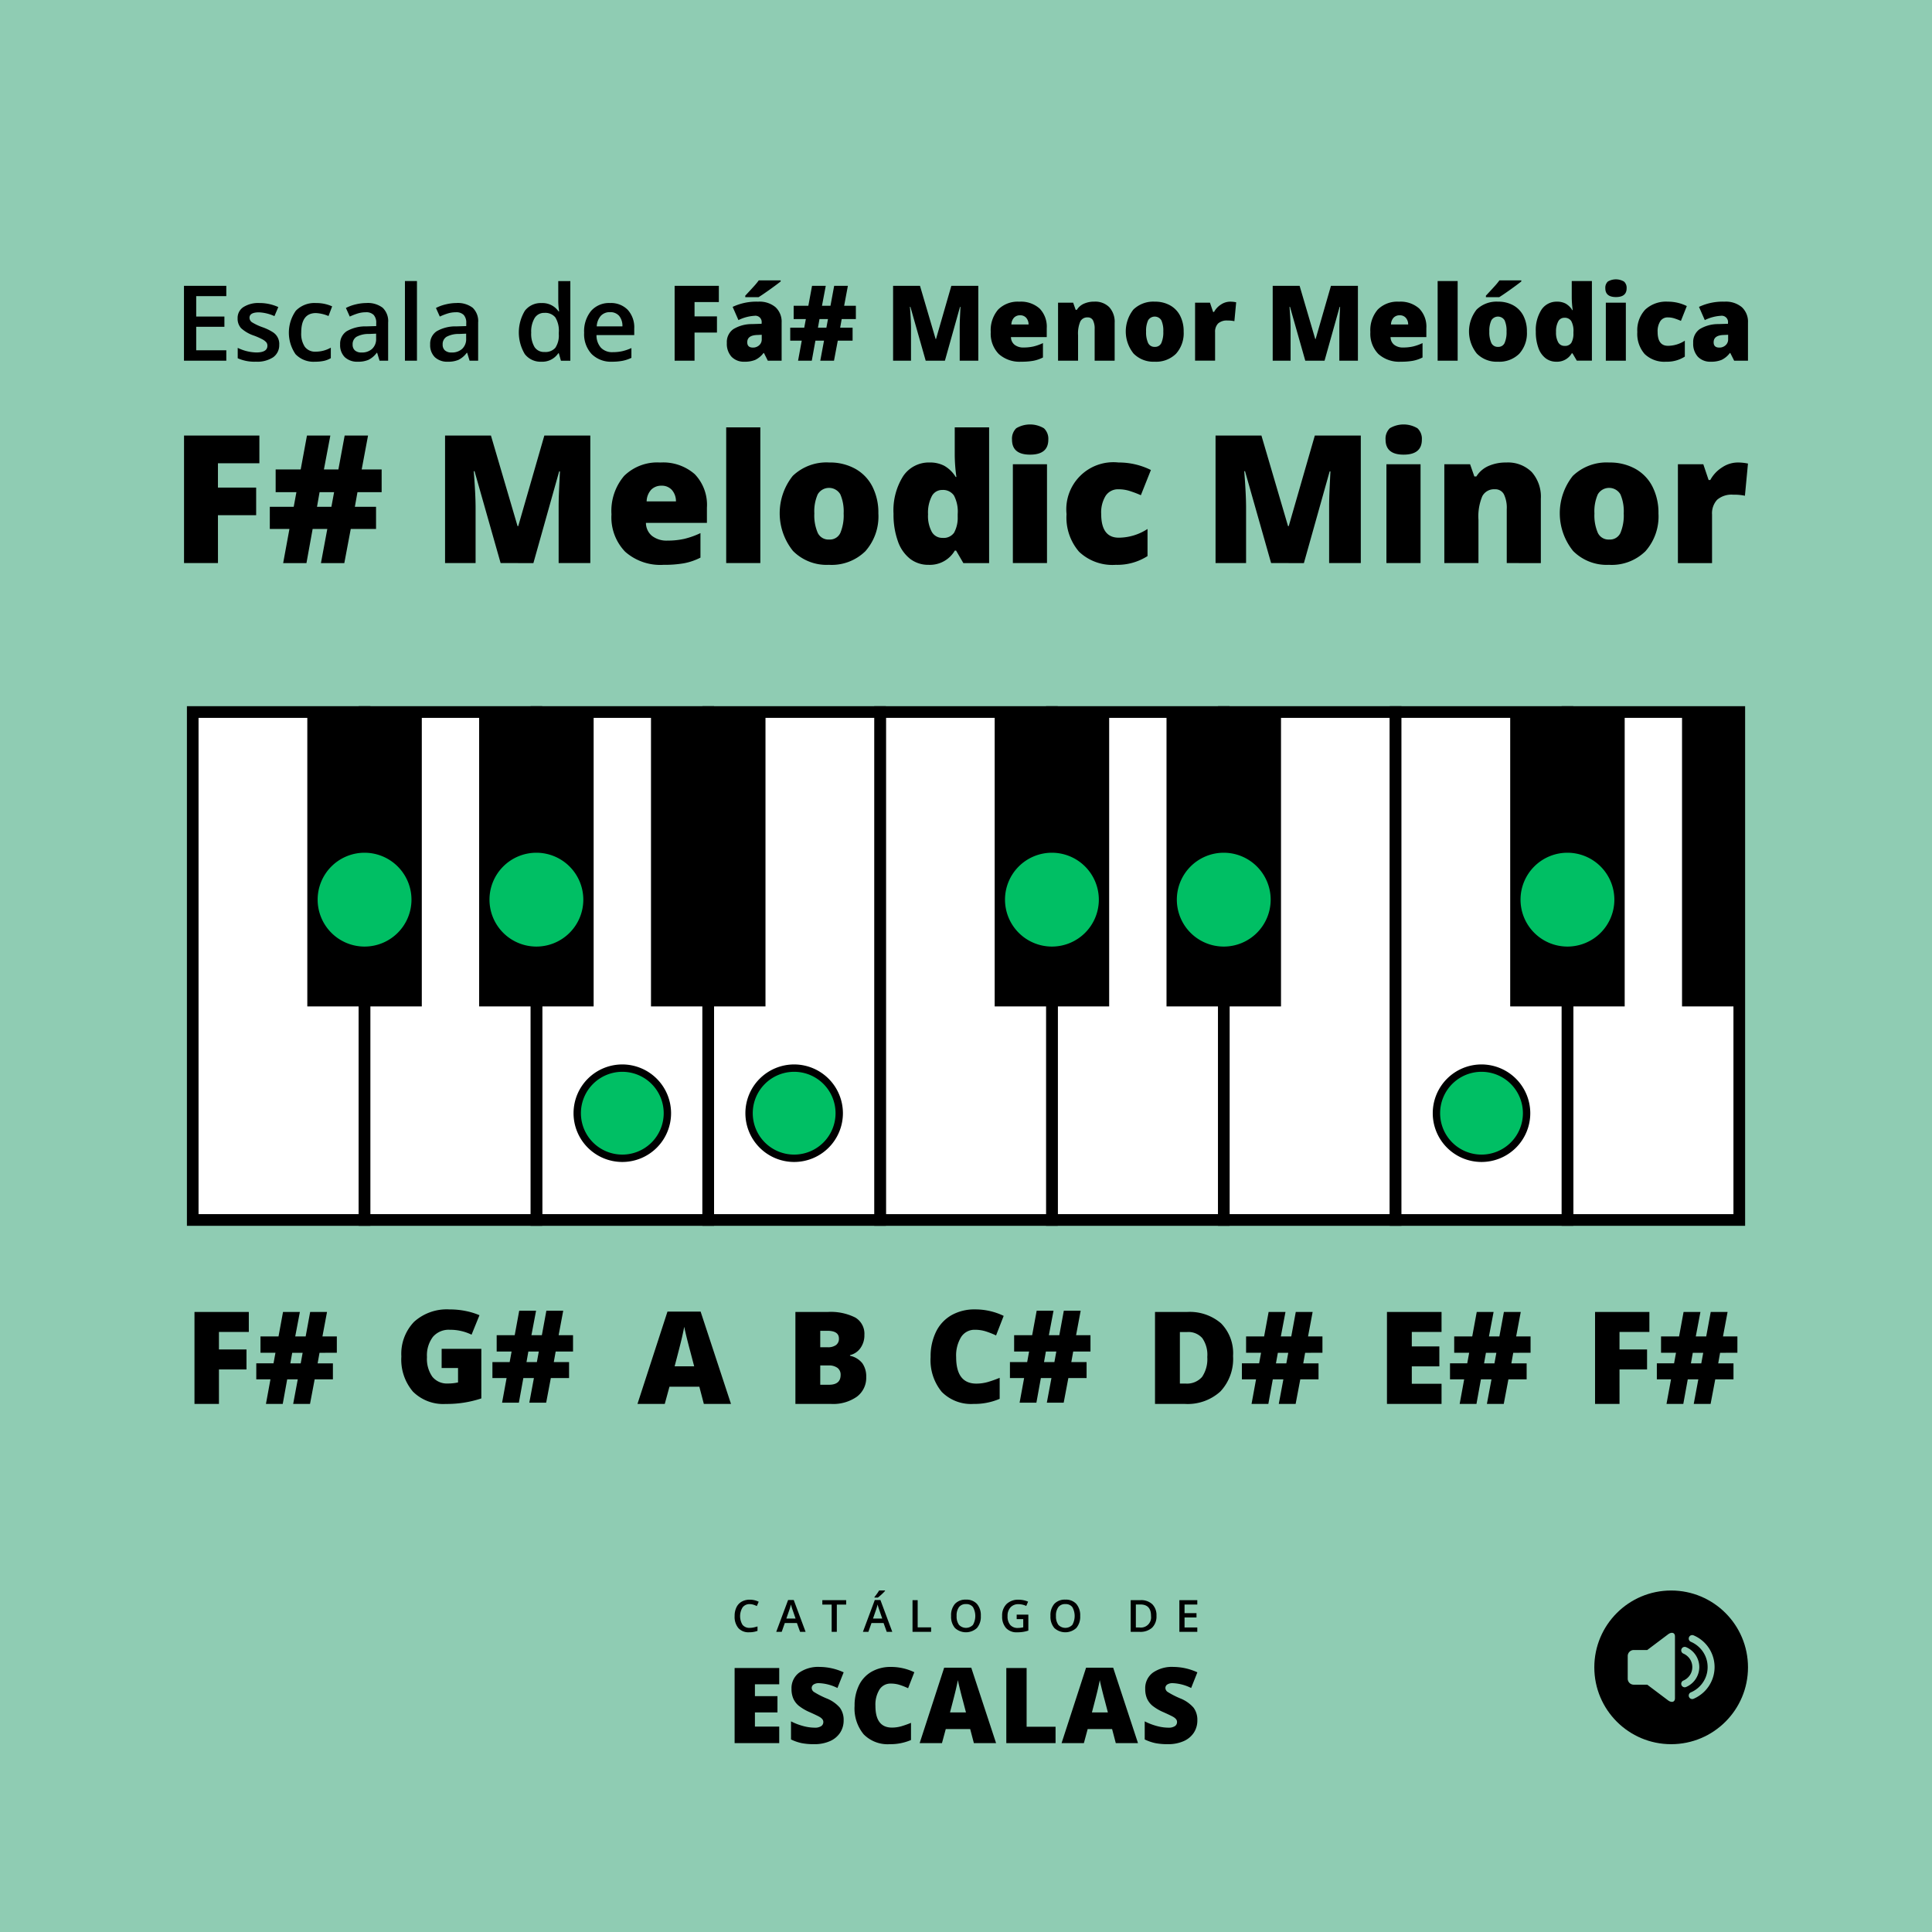 <svg xmlns="http://www.w3.org/2000/svg" width="300" height="300"><g transform="translate(-1716.776 -647.501)"><path fill="#8fccb3" d="M1716.776 647.501h300v300h-300z"/><circle cx="11.932" cy="11.932" r="11.932" transform="translate(1964.34 894.474)"/><path fill="#8fccb3" d="m1975.8 901.275-3.24 2.439h-2.1a.936.936 0 0 0-.933.933v3.517a.936.936 0 0 0 .933.934h2.1l3.24 2.439c.493.37 1.063.311 1.063-.332v-9.6c.002-.641-.563-.705-1.063-.33ZM1979.754 911.288a.54.54 0 0 1-.419-1 4.277 4.277 0 0 0 1.352-.915 4.277 4.277 0 0 0 .914-1.351 4.221 4.221 0 0 0 .251-.81 4.277 4.277 0 0 0 .082-.848 4.362 4.362 0 0 0-.082-.849 4.211 4.211 0 0 0-.642-1.528 4.322 4.322 0 0 0-.523-.633 4.324 4.324 0 0 0-1.352-.915.54.54 0 0 1 .419-1 5.3 5.3 0 0 1 .905.489 5.4 5.4 0 0 1 .795.654 5.462 5.462 0 0 1 .654.795 5.348 5.348 0 0 1 .8 1.922 5.312 5.312 0 0 1 0 2.121 5.317 5.317 0 0 1-.314 1.017 5.341 5.341 0 0 1-1.143 1.7 5.457 5.457 0 0 1-.795.654 5.3 5.3 0 0 1-.902.497Z"/><path fill="#8fccb3" d="M1978.588 909.459a.54.54 0 1 1-.419-1 2.288 2.288 0 0 0 .72-.489 2.241 2.241 0 0 0 .28-.338 2.271 2.271 0 0 0 .209-.382 2.227 2.227 0 0 0 .134-.432 2.413 2.413 0 0 0 0-.908 2.226 2.226 0 0 0-.134-.432 2.274 2.274 0 0 0-.209-.382 2.327 2.327 0 0 0-1-.827.54.54 0 1 1 .419-1 3.374 3.374 0 0 1 1.068.718 3.311 3.311 0 0 1 .411.5 3.361 3.361 0 0 1 .307.569 3.276 3.276 0 0 1 .2.639 3.36 3.36 0 0 1 .069.666 3.289 3.289 0 0 1-.069.666 3.233 3.233 0 0 1-.2.639 3.372 3.372 0 0 1-.307.57 3.311 3.311 0 0 1-.411.5 3.367 3.367 0 0 1-.5.411 3.426 3.426 0 0 1-.568.312Z"/><path d="M1833.186 896.59a1.326 1.326 0 0 0-1.091.492 2.581 2.581 0 0 0-.015 2.727 1.353 1.353 0 0 0 1.106.465 3 3 0 0 0 .606-.062q.294-.063.61-.16v.69a3.7 3.7 0 0 1-1.314.219 2.1 2.1 0 0 1-1.661-.655 2.741 2.741 0 0 1-.579-1.874 3.034 3.034 0 0 1 .281-1.343 2.01 2.01 0 0 1 .813-.882 2.47 2.47 0 0 1 1.25-.307 3.1 3.1 0 0 1 1.394.317l-.29.67a4.181 4.181 0 0 0-.527-.207 1.887 1.887 0 0 0-.583-.09ZM1841.014 900.894l-.492-1.368h-1.882l-.482 1.368h-.849l1.842-4.943h.876l1.842 4.943Zm-.7-2.062-.462-1.34c-.033-.09-.08-.231-.139-.424s-.1-.335-.123-.424a7.7 7.7 0 0 1-.266.905l-.445 1.283ZM1846.716 900.894h-.8v-4.234h-1.448v-.69h3.7v.69h-1.448ZM1854.47 900.894l-.492-1.368h-1.878l-.482 1.368h-.849l1.843-4.943h.875l1.842 4.943Zm-.7-2.062-.461-1.34a11.2 11.2 0 0 1-.263-.848 7.671 7.671 0 0 1-.266.905l-.445 1.283Zm-1.209-3.257v-.084c.128-.156.26-.332.4-.525s.243-.359.322-.495h.92v.071a6.88 6.88 0 0 1-.524.53 7.231 7.231 0 0 1-.588.5ZM1858.472 900.894v-4.924h.8v4.23h2.085v.691ZM1869.077 898.425a2.69 2.69 0 0 1-.6 1.869 2.526 2.526 0 0 1-3.414.005 2.709 2.709 0 0 1-.6-1.881 2.671 2.671 0 0 1 .6-1.872 2.217 2.217 0 0 1 1.714-.654 2.175 2.175 0 0 1 1.7.664 2.69 2.69 0 0 1 .6 1.869Zm-3.758 0a2.209 2.209 0 0 0 .367 1.379 1.494 1.494 0 0 0 2.112.065l.06-.06a2.8 2.8 0 0 0 0-2.758 1.281 1.281 0 0 0-1.079-.468 1.308 1.308 0 0 0-1.093.468 2.19 2.19 0 0 0-.367 1.374ZM1874.645 898.223h1.812v2.477a5.237 5.237 0 0 1-.854.205 6.084 6.084 0 0 1-.884.061 2.218 2.218 0 0 1-1.724-.662 2.661 2.661 0 0 1-.606-1.867 2.486 2.486 0 0 1 .683-1.861 2.57 2.57 0 0 1 1.883-.672 3.671 3.671 0 0 1 1.461.3l-.283.67a2.83 2.83 0 0 0-1.2-.276 1.612 1.612 0 0 0-1.246.495 1.914 1.914 0 0 0-.457 1.353 2.022 2.022 0 0 0 .413 1.372 1.5 1.5 0 0 0 1.187.47 3.917 3.917 0 0 0 .835-.1v-1.269h-1.02ZM1884.507 898.425a2.694 2.694 0 0 1-.6 1.869 2.527 2.527 0 0 1-3.415.005 2.708 2.708 0 0 1-.6-1.881 2.67 2.67 0 0 1 .6-1.872 2.216 2.216 0 0 1 1.714-.654 2.175 2.175 0 0 1 1.7.664 2.7 2.7 0 0 1 .601 1.869Zm-3.759 0a2.209 2.209 0 0 0 .368 1.379 1.493 1.493 0 0 0 2.111.065c.021-.02.041-.039.06-.06a2.8 2.8 0 0 0 0-2.758 1.28 1.28 0 0 0-1.079-.468 1.309 1.309 0 0 0-1.093.468 2.189 2.189 0 0 0-.37 1.374ZM1896.353 898.385a2.452 2.452 0 0 1-.677 1.863 2.723 2.723 0 0 1-1.95.646h-1.377v-4.924h1.522a2.519 2.519 0 0 1 1.829.633 2.368 2.368 0 0 1 .653 1.782Zm-.848.027q0-1.769-1.654-1.768h-.7v3.572h.572a1.583 1.583 0 0 0 1.779-1.8ZM1902.692 900.894h-2.784v-4.924h2.784v.68h-1.98v1.341h1.856v.673h-1.856v1.546h1.98ZM1837.775 918.176h-6.928v-11.668h6.928v2.53H1834v1.835h3.5v2.53h-3.5v2.2h3.775ZM1847.776 914.632a3.441 3.441 0 0 1-.551 1.928 3.611 3.611 0 0 1-1.588 1.309 5.881 5.881 0 0 1-2.435.467 9.792 9.792 0 0 1-1.955-.164 7.25 7.25 0 0 1-1.644-.571v-2.81a9.328 9.328 0 0 0 1.875.723 7.023 7.023 0 0 0 1.788.259 1.737 1.737 0 0 0 1.029-.243.751.751 0 0 0 .327-.627.687.687 0 0 0-.132-.419 1.519 1.519 0 0 0-.423-.363q-.291-.184-1.552-.751a7.434 7.434 0 0 1-1.712-1.005 3.084 3.084 0 0 1-.846-1.117 3.708 3.708 0 0 1-.276-1.493 2.992 2.992 0 0 1 1.174-2.514 5.173 5.173 0 0 1 3.224-.9 9.047 9.047 0 0 1 3.7.838l-.966 2.434a7.009 7.009 0 0 0-2.825-.75 1.47 1.47 0 0 0-.894.216.65.65 0 0 0-.28.534.773.773 0 0 0 .355.615 13.543 13.543 0 0 0 1.928.99 5.323 5.323 0 0 1 2.095 1.457 3.163 3.163 0 0 1 .584 1.957ZM1855.1 908.926a2.009 2.009 0 0 0-1.756.922 4.446 4.446 0 0 0-.631 2.542q0 3.369 2.562 3.369a5.258 5.258 0 0 0 1.5-.216 14.824 14.824 0 0 0 1.46-.519v2.666a8.076 8.076 0 0 1-3.3.647 5.224 5.224 0 0 1-4.05-1.533 6.315 6.315 0 0 1-1.409-4.428 7.07 7.07 0 0 1 .682-3.185 4.885 4.885 0 0 1 1.964-2.111 5.927 5.927 0 0 1 3.013-.738 8.305 8.305 0 0 1 3.615.822l-.965 2.482a10.907 10.907 0 0 0-1.294-.511 4.534 4.534 0 0 0-1.391-.209ZM1868 918.176l-.574-2.186h-3.792l-.59 2.186h-3.464l3.807-11.716h4.206l3.855 11.716Zm-1.228-4.773-.5-1.914q-.177-.639-.427-1.652t-.331-1.453q-.072.407-.284 1.341t-.938 3.679ZM1873.036 918.176v-11.668h3.153v9.122h4.493v2.546ZM1890.036 918.176l-.574-2.186h-3.792l-.59 2.186h-3.464l3.807-11.716h4.206l3.856 11.716Zm-1.228-4.773-.5-1.914q-.177-.639-.427-1.652t-.331-1.453q-.072.407-.284 1.341t-.937 3.679ZM1902.7 914.632a3.441 3.441 0 0 1-.551 1.928 3.611 3.611 0 0 1-1.588 1.309 5.881 5.881 0 0 1-2.435.467 9.786 9.786 0 0 1-1.955-.164 7.25 7.25 0 0 1-1.644-.571v-2.81a9.387 9.387 0 0 0 1.875.723 7.03 7.03 0 0 0 1.788.259 1.735 1.735 0 0 0 1.029-.243.749.749 0 0 0 .327-.627.687.687 0 0 0-.132-.419 1.521 1.521 0 0 0-.423-.363q-.291-.184-1.552-.751a7.432 7.432 0 0 1-1.712-1.005 3.1 3.1 0 0 1-.846-1.117 3.707 3.707 0 0 1-.275-1.493 2.988 2.988 0 0 1 1.173-2.514 5.172 5.172 0 0 1 3.224-.9 9.044 9.044 0 0 1 3.7.838l-.966 2.434a7.005 7.005 0 0 0-2.825-.75 1.47 1.47 0 0 0-.894.216.65.65 0 0 0-.28.534.772.772 0 0 0 .356.615 13.526 13.526 0 0 0 1.927.99 5.323 5.323 0 0 1 2.095 1.457 3.163 3.163 0 0 1 .584 1.957Z"/><path fill="#fff" d="M1800.067 758.064h26.683v78.874h-26.683z"/><path d="M1827.656 837.844h-28.495v-80.686h28.495Zm-26.683-1.812h24.872V758.97h-24.872Z"/><path fill="#fff" d="M1906.801 758.064h26.683v78.874h-26.683z"/><path d="M1934.39 837.844h-28.49v-80.686h28.495Zm-26.683-1.812h24.871V758.97h-24.871Z"/><path fill="#fff" d="M1746.7 758.064h26.683v78.874H1746.7z"/><path d="M1774.29 837.844h-28.49v-80.686h28.495Zm-26.683-1.812h24.871V758.97h-24.871Z"/><path fill="#fff" d="M1880.117 758.064h26.683v78.874h-26.683z"/><path d="M1907.707 837.844h-28.5v-80.686h28.5Zm-26.684-1.812h24.877V758.97h-24.872Z"/><path d="M1897.912 758.064h17.778v45.714h-17.778z"/><path fill="#fff" d="M1773.384 758.064h26.683v78.874h-26.683z"/><path d="M1800.973 837.844h-28.495v-80.686h28.495Zm-26.683-1.812h24.871V758.97h-24.871Z"/><path fill="#fff" d="M1853.434 758.064h26.683v78.874h-26.683z"/><path d="M1881.023 837.844h-28.495v-80.686h28.495Zm-26.683-1.812h24.871V758.97h-24.871ZM1791.178 758.064h17.778v45.714h-17.778z"/><path fill="#fff" d="M1826.751 758.064h26.683v78.874h-26.683z"/><path d="M1854.34 837.844h-28.495v-80.686h28.495Zm-26.684-1.812h24.872V758.97h-24.872Z"/><path d="M1817.862 758.064h17.778v45.714h-17.778zM1764.495 758.064h17.778v45.714h-17.778z"/><path fill="#fff" d="M1960.168 758.064h26.683v78.874h-26.683z"/><path d="M1987.757 837.844h-28.495v-80.686h28.495Zm-26.683-1.812h24.871V758.97h-24.871Z"/><path fill="#fff" d="M1933.484 758.064h26.683v78.874h-26.683z"/><path d="M1961.074 837.844h-28.5v-80.686h28.5Zm-26.684-1.812h24.872V758.97h-24.872ZM1871.229 758.064h17.778v45.714h-17.778z"/><path d="M1951.279 758.064h17.778v45.714h-17.778zM1977.962 758.064h8.889v45.714h-8.889z"/><circle cx="6.857" cy="6.857" r="6.857" fill="#00bf64" transform="translate(1953.31 780.341)"/><path fill="#00bf64" d="M1960.168 780.77a6.428 6.428 0 1 1-6.429 6.428 6.428 6.428 0 0 1 6.429-6.428m0-.857a7.285 7.285 0 1 0 7.285 7.285 7.293 7.293 0 0 0-7.285-7.285Z"/><circle cx="6.857" cy="6.857" r="6.857" fill="#00bf64" transform="translate(1873.26 780.341)"/><path fill="#00bf64" d="M1880.117 780.77a6.428 6.428 0 1 1-6.428 6.428 6.428 6.428 0 0 1 6.428-6.428m0-.857a7.285 7.285 0 1 0 7.286 7.285 7.293 7.293 0 0 0-7.286-7.285Z"/><circle cx="6.857" cy="6.857" r="6.857" fill="#00bf64" transform="translate(1899.944 780.341)"/><path fill="#00bf64" d="M1906.8 780.77a6.428 6.428 0 1 1-6.429 6.428 6.428 6.428 0 0 1 6.429-6.428m0-.857a7.285 7.285 0 1 0 7.285 7.285 7.293 7.293 0 0 0-7.285-7.285Z"/><circle cx="6.857" cy="6.857" r="6.857" fill="#00bf64" transform="translate(1766.527 780.341)"/><path fill="#00bf64" d="M1773.384 780.77a6.428 6.428 0 1 1-6.429 6.428 6.428 6.428 0 0 1 6.429-6.428m0-.857a7.285 7.285 0 1 0 7.286 7.285 7.293 7.293 0 0 0-7.286-7.285Z"/><circle cx="6.857" cy="6.857" r="6.857" fill="#00bf64" transform="translate(1793.21 780.341)"/><path fill="#00bf64" d="M1800.067 780.77a6.428 6.428 0 1 1-6.428 6.428 6.428 6.428 0 0 1 6.428-6.428m0-.857a7.285 7.285 0 1 0 7.286 7.285 7.293 7.293 0 0 0-7.286-7.285Z"/><circle cx="7" cy="7" r="7" fill="#00bf64" transform="translate(1939.826 813.358)"/><path d="M1946.826 813.93a6.428 6.428 0 1 1-6.429 6.428 6.428 6.428 0 0 1 6.429-6.428m0-1.143a7.572 7.572 0 1 0 7.571 7.571 7.581 7.581 0 0 0-7.571-7.571Z"/><circle cx="7" cy="7" r="7" fill="#00bf64" transform="translate(1806.409 813.358)"/><path d="M1813.409 813.93a6.428 6.428 0 1 1-6.429 6.428 6.429 6.429 0 0 1 6.429-6.428m0-1.143a7.572 7.572 0 1 0 7.571 7.571 7.58 7.58 0 0 0-7.571-7.571Z"/><circle cx="7" cy="7" r="7" fill="#00bf64" transform="translate(1833.092 813.358)"/><path d="M1840.092 813.93a6.428 6.428 0 1 1-6.428 6.428 6.428 6.428 0 0 1 6.428-6.428m0-1.143a7.572 7.572 0 1 0 7.572 7.571 7.58 7.58 0 0 0-7.572-7.571ZM1751.916 703.508h-6.573v-11.62h6.573v1.6h-4.673v3.164h4.379v1.589h-4.379v3.648h4.673ZM1760.134 701a2.3 2.3 0 0 1-.938 1.975 4.484 4.484 0 0 1-2.686.688 6.347 6.347 0 0 1-2.822-.533v-1.613a6.943 6.943 0 0 0 2.886.715q1.724 0 1.724-1.041a.827.827 0 0 0-.19-.557 2.287 2.287 0 0 0-.628-.461 10.817 10.817 0 0 0-1.216-.54 5.623 5.623 0 0 1-2.055-1.176 2.175 2.175 0 0 1-.536-1.526 2 2 0 0 1 .91-1.753 4.313 4.313 0 0 1 2.475-.624 7.02 7.02 0 0 1 2.933.628l-.6 1.407a6.522 6.522 0 0 0-2.392-.588q-1.479 0-1.479.842a.849.849 0 0 0 .386.7 8.48 8.48 0 0 0 1.681.786 7.715 7.715 0 0 1 1.582.771 2.14 2.14 0 0 1 .969 1.9ZM1765.7 703.667a3.849 3.849 0 0 1-3.032-1.165 5.9 5.9 0 0 1 .047-6.752 4.029 4.029 0 0 1 3.136-1.192 5.866 5.866 0 0 1 2.5.517l-.564 1.5a5.66 5.66 0 0 0-1.955-.461q-2.281 0-2.281 3.028a3.628 3.628 0 0 0 .568 2.222 1.969 1.969 0 0 0 1.665.743 4.783 4.783 0 0 0 2.361-.62v1.629a3.666 3.666 0 0 1-1.069.421 6.4 6.4 0 0 1-1.376.13ZM1775.712 703.508l-.373-1.225h-.064a3.584 3.584 0 0 1-1.28 1.093 4.033 4.033 0 0 1-1.653.291 2.8 2.8 0 0 1-2.023-.7 2.62 2.62 0 0 1-.727-1.979 2.322 2.322 0 0 1 1.01-2.05 5.823 5.823 0 0 1 3.075-.756l1.519-.047v-.469a1.779 1.779 0 0 0-.394-1.26 1.6 1.6 0 0 0-1.22-.417 4.2 4.2 0 0 0-1.3.2 9.576 9.576 0 0 0-1.193.469l-.6-1.336a6.515 6.515 0 0 1 1.566-.568 7.2 7.2 0 0 1 1.606-.2 3.8 3.8 0 0 1 2.531.731 2.862 2.862 0 0 1 .854 2.3v5.922Zm-2.782-1.272a2.314 2.314 0 0 0 1.634-.568 2.063 2.063 0 0 0 .616-1.594v-.763l-1.129.048a3.862 3.862 0 0 0-1.919.441 1.34 1.34 0 0 0-.6 1.2 1.176 1.176 0 0 0 .35.91 1.5 1.5 0 0 0 1.048.326ZM1781.522 703.508h-1.867v-12.367h1.867ZM1789.692 703.508l-.373-1.225h-.063a3.6 3.6 0 0 1-1.28 1.093 4.036 4.036 0 0 1-1.653.291 2.8 2.8 0 0 1-2.023-.7 2.616 2.616 0 0 1-.727-1.979 2.321 2.321 0 0 1 1.009-2.05 5.824 5.824 0 0 1 3.076-.756l1.518-.047v-.469a1.778 1.778 0 0 0-.393-1.26 1.607 1.607 0 0 0-1.221-.417 4.2 4.2 0 0 0-1.3.2 9.57 9.57 0 0 0-1.192.469l-.6-1.336a6.515 6.515 0 0 1 1.566-.568 7.188 7.188 0 0 1 1.6-.2 3.807 3.807 0 0 1 2.532.731 2.865 2.865 0 0 1 .854 2.3v5.922Zm-2.781-1.272a2.313 2.313 0 0 0 1.633-.568 2.059 2.059 0 0 0 .616-1.594v-.763l-1.129.048a3.867 3.867 0 0 0-1.919.441 1.339 1.339 0 0 0-.6 1.2 1.176 1.176 0 0 0 .35.91 1.5 1.5 0 0 0 1.049.326ZM1800.828 703.667a3.06 3.06 0 0 1-2.567-1.193 6.532 6.532 0 0 1 .012-6.712 3.091 3.091 0 0 1 2.587-1.2 3.031 3.031 0 0 1 2.638 1.28h.1a11.09 11.09 0 0 1-.136-1.495v-3.2h1.876v12.367h-1.462l-.326-1.153h-.088a2.985 2.985 0 0 1-2.634 1.306Zm.5-1.511a2.034 2.034 0 0 0 1.678-.647 3.419 3.419 0 0 0 .54-2.1v-.263a3.947 3.947 0 0 0-.54-2.361 2.007 2.007 0 0 0-1.694-.7 1.715 1.715 0 0 0-1.517.8 4.082 4.082 0 0 0-.533 2.277 3.989 3.989 0 0 0 .517 2.23 1.742 1.742 0 0 0 1.549.764ZM1811.843 703.667a4.252 4.252 0 0 1-3.207-1.2 4.538 4.538 0 0 1-1.156-3.294 4.984 4.984 0 0 1 1.073-3.386 3.707 3.707 0 0 1 2.949-1.232 3.626 3.626 0 0 1 2.75 1.057 4.04 4.04 0 0 1 1.009 2.909v1.009h-5.861a2.89 2.89 0 0 0 .692 1.968 2.408 2.408 0 0 0 1.836.687 6.774 6.774 0 0 0 1.45-.147 7.588 7.588 0 0 0 1.443-.489v1.518a5.707 5.707 0 0 1-1.383.461 8.486 8.486 0 0 1-1.595.139Zm-.341-7.694a1.878 1.878 0 0 0-1.427.564 2.691 2.691 0 0 0-.64 1.645h3.99a2.436 2.436 0 0 0-.524-1.649 1.8 1.8 0 0 0-1.401-.56ZM1824.624 703.508h-3.092v-11.62h6.867v2.519h-3.775v2.218h3.481v2.519h-3.481ZM1836 703.508l-.6-1.193h-.063a3.533 3.533 0 0 1-1.28 1.065 4.222 4.222 0 0 1-1.685.287 2.643 2.643 0 0 1-2-.764 2.972 2.972 0 0 1-.731-2.145 2.442 2.442 0 0 1 1-2.142 5.473 5.473 0 0 1 2.9-.791l1.5-.048v-.127a.976.976 0 0 0-1.1-1.113 6.564 6.564 0 0 0-2.5.668l-.9-2.051a8.644 8.644 0 0 1 3.974-.811 3.862 3.862 0 0 1 2.682.859 3.066 3.066 0 0 1 .95 2.4v5.906Zm-3.5-9.864v-.23q1.224-1.312 1.554-1.693t.544-.684h3.4v.167q-.636.509-1.748 1.3t-1.685 1.144Zm1.192 7.829a1.4 1.4 0 0 0 .966-.358 1.187 1.187 0 0 0 .4-.93v-.7l-.715.032q-1.534.055-1.534 1.128.001.829.883.828ZM1847.474 697.046l-.238 1.335h1.931v2.019h-2.3l-.588 3.108h-2.13l.58-3.108h-1.335l-.564 3.108h-2.13l.572-3.108h-1.788v-2.019h2.177l.247-1.335h-1.892v-2.067h2.281l.572-3.091H1845l-.588 3.091h1.32l.572-3.091h2.13l-.58 3.091h1.82v2.067Zm-3.687 1.335h1.311l.246-1.335h-1.319ZM1860.517 703.508l-2.377-8.37h-.071q.167 2.139.167 3.323v5.047h-2.782v-11.62h4.18l2.425 8.25h.063l2.377-8.25h4.188v11.62h-2.887v-5.095q0-.4.012-.882t.107-2.377h-.071l-2.345 8.354ZM1875.355 703.667a4.833 4.833 0 0 1-3.493-1.2 4.5 4.5 0 0 1-1.243-3.4 4.9 4.9 0 0 1 1.152-3.5 4.306 4.306 0 0 1 3.29-1.221 4.363 4.363 0 0 1 3.144 1.062 4.032 4.032 0 0 1 1.109 3.056v1.382h-5.556a1.541 1.541 0 0 0 .552 1.185 2.165 2.165 0 0 0 1.419.429 6.863 6.863 0 0 0 1.506-.155 7.388 7.388 0 0 0 1.49-.529v2.234a5.457 5.457 0 0 1-1.51.516 10.379 10.379 0 0 1-1.86.141Zm-.182-7.209a1.289 1.289 0 0 0-.918.346 1.621 1.621 0 0 0-.434 1.084h2.671a1.55 1.55 0 0 0-.37-1.041 1.22 1.22 0 0 0-.949-.389ZM1886.753 703.508V698.6a2.817 2.817 0 0 0-.258-1.355.884.884 0 0 0-.831-.458 1.2 1.2 0 0 0-1.136.629 4.739 4.739 0 0 0-.35 2.153v3.943h-3.108V694.5h2.345l.389 1.112h.183a2.454 2.454 0 0 1 1.1-.953 3.872 3.872 0 0 1 1.617-.319 3.072 3.072 0 0 1 2.325.867 3.382 3.382 0 0 1 .83 2.44v5.858ZM1900.574 698.985a4.769 4.769 0 0 1-1.188 3.446 4.4 4.4 0 0 1-3.326 1.236 4.312 4.312 0 0 1-3.263-1.264 5.472 5.472 0 0 1-.024-6.839 4.441 4.441 0 0 1 3.335-1.221 4.755 4.755 0 0 1 2.344.565 3.845 3.845 0 0 1 1.57 1.617 5.225 5.225 0 0 1 .552 2.46Zm-5.834 0a4.011 4.011 0 0 0 .31 1.769 1.079 1.079 0 0 0 1.042.608 1.047 1.047 0 0 0 1.021-.608 4.14 4.14 0 0 0 .3-1.769 3.926 3.926 0 0 0-.3-1.741 1.2 1.2 0 0 0-2.059 0 3.841 3.841 0 0 0-.314 1.741ZM1907.783 694.343a4.54 4.54 0 0 1 .771.064l.175.032-.278 2.933a4.547 4.547 0 0 0-1.057-.1 2.016 2.016 0 0 0-1.479.465 1.825 1.825 0 0 0-.461 1.34v4.427h-3.107V694.5h2.313l.484 1.438h.151a3.117 3.117 0 0 1 1.085-1.156 2.6 2.6 0 0 1 1.403-.439ZM1919.459 703.508l-2.377-8.37h-.071q.166 2.139.167 3.323v5.047h-2.778v-11.62h4.18l2.425 8.25h.063l2.377-8.25h4.188v11.62h-2.885v-5.095q0-.4.012-.882t.107-2.377h-.071l-2.345 8.354ZM1934.3 703.667a4.834 4.834 0 0 1-3.493-1.2 4.5 4.5 0 0 1-1.243-3.4 4.9 4.9 0 0 1 1.152-3.5 4.306 4.306 0 0 1 3.29-1.221 4.363 4.363 0 0 1 3.144 1.062 4.032 4.032 0 0 1 1.109 3.056v1.382h-5.559a1.541 1.541 0 0 0 .552 1.185 2.165 2.165 0 0 0 1.419.429 6.863 6.863 0 0 0 1.506-.155 7.388 7.388 0 0 0 1.49-.529v2.234a5.457 5.457 0 0 1-1.51.516 10.38 10.38 0 0 1-1.857.141Zm-.182-7.209a1.289 1.289 0 0 0-.918.346 1.622 1.622 0 0 0-.434 1.084h2.671a1.55 1.55 0 0 0-.37-1.041 1.22 1.22 0 0 0-.952-.389ZM1943.12 703.508h-3.108v-12.367h3.108ZM1953.873 698.985a4.769 4.769 0 0 1-1.188 3.446 4.4 4.4 0 0 1-3.326 1.236 4.312 4.312 0 0 1-3.263-1.264 5.472 5.472 0 0 1-.024-6.839 4.438 4.438 0 0 1 3.334-1.221 4.756 4.756 0 0 1 2.345.565 3.851 3.851 0 0 1 1.57 1.617 5.226 5.226 0 0 1 .552 2.46Zm-6.366-5.341v-.23q1.224-1.312 1.554-1.693t.544-.684h3.4v.167q-.636.509-1.749 1.3t-1.685 1.144Zm.532 5.341a4.011 4.011 0 0 0 .31 1.769 1.079 1.079 0 0 0 1.042.608 1.047 1.047 0 0 0 1.021-.608 4.14 4.14 0 0 0 .3-1.769 3.94 3.94 0 0 0-.3-1.741 1.2 1.2 0 0 0-2.059 0 3.841 3.841 0 0 0-.314 1.741ZM1958.443 703.667a2.689 2.689 0 0 1-1.68-.549 3.468 3.468 0 0 1-1.113-1.613 7.176 7.176 0 0 1-.394-2.488 5.833 5.833 0 0 1 .883-3.434 2.816 2.816 0 0 1 2.424-1.24 2.771 2.771 0 0 1 1.323.3 2.92 2.92 0 0 1 1.037 1.017h.064a14.87 14.87 0 0 1-.151-2.114v-2.408h3.131v12.367h-2.344l-.668-1.137h-.119a2.635 2.635 0 0 1-2.393 1.299Zm1.272-2.456a1.162 1.162 0 0 0 1.053-.469 2.827 2.827 0 0 0 .33-1.447v-.246a3.144 3.144 0 0 0-.342-1.7 1.2 1.2 0 0 0-1.073-.505 1.049 1.049 0 0 0-.949.576 3.27 3.27 0 0 0-.338 1.642 3.053 3.053 0 0 0 .341 1.6 1.088 1.088 0 0 0 .978.549ZM1966.05 692.261a1.312 1.312 0 0 1 .389-1.041 2.466 2.466 0 0 1 2.519.008 1.3 1.3 0 0 1 .4 1.033q0 1.368-1.661 1.367-1.647 0-1.647-1.367Zm3.187 11.247h-3.108V694.5h3.108ZM1975.507 703.667a4.424 4.424 0 0 1-3.35-1.193 4.763 4.763 0 0 1-1.14-3.425 4.691 4.691 0 0 1 1.232-3.473 4.739 4.739 0 0 1 3.505-1.233 6.564 6.564 0 0 1 2.949.684l-.915 2.3a9.971 9.971 0 0 0-1.041-.393 3.352 3.352 0 0 0-.993-.148 1.344 1.344 0 0 0-1.168.589 2.857 2.857 0 0 0-.414 1.661q0 2.161 1.6 2.162a4.835 4.835 0 0 0 2.623-.795v2.472a5.106 5.106 0 0 1-2.888.792ZM1986.054 703.508l-.6-1.193h-.063a3.524 3.524 0 0 1-1.28 1.065 4.222 4.222 0 0 1-1.685.287 2.643 2.643 0 0 1-2-.764 2.976 2.976 0 0 1-.731-2.145 2.441 2.441 0 0 1 1-2.142 5.467 5.467 0 0 1 2.9-.791l1.5-.048v-.127a.977.977 0 0 0-1.1-1.113 6.564 6.564 0 0 0-2.5.668l-.9-2.051a8.644 8.644 0 0 1 3.974-.811 3.866 3.866 0 0 1 2.683.859 3.069 3.069 0 0 1 .949 2.4v5.906Zm-2.3-2.035a1.4 1.4 0 0 0 .966-.358 1.185 1.185 0 0 0 .4-.93v-.7l-.716.032q-1.533.055-1.534 1.128c-.003.555.292.828.879.828ZM1750.623 734.936h-5.27v-19.8h11.7v4.3h-6.434v3.779h5.933v4.285h-5.933ZM1772.283 723.923l-.406 2.276h3.291v3.441h-3.928l-1 5.3h-3.63l.989-5.3h-2.277l-.961 5.3h-3.617l.975-5.3h-3.048v-3.44h3.712l.42-2.276h-3.224V720.4h3.888l.975-5.27h3.63l-1 5.27h2.249l.975-5.27h3.63l-.988 5.27h3.1v3.522ZM1766 726.2h2.235l.42-2.276h-2.255ZM1794.513 734.936l-4.05-14.264h-.122q.284 3.644.284 5.662v8.6h-4.741v-19.8h7.125l4.132 14.062h.108l4.051-14.062h7.139v19.8h-4.918v-8.683q0-.678.021-1.5t.182-4.05h-.122l-4 14.237ZM1819.8 735.207a8.238 8.238 0 0 1-5.954-2.039 7.678 7.678 0 0 1-2.12-5.8 8.368 8.368 0 0 1 1.964-5.968 7.347 7.347 0 0 1 5.609-2.079 7.44 7.44 0 0 1 5.357 1.809 6.871 6.871 0 0 1 1.89 5.208v2.357h-9.469a2.627 2.627 0 0 0 .942 2.019 3.691 3.691 0 0 0 2.418.731 11.677 11.677 0 0 0 2.566-.264 12.68 12.68 0 0 0 2.54-.9v3.807a9.337 9.337 0 0 1-2.573.88 17.783 17.783 0 0 1-3.17.239Zm-.312-12.287a2.2 2.2 0 0 0-1.564.59 2.77 2.77 0 0 0-.739 1.849h4.552a2.642 2.642 0 0 0-.63-1.775 2.081 2.081 0 0 0-1.615-.664ZM1834.84 734.936h-5.3v-21.078h5.3ZM1853.168 727.228a8.123 8.123 0 0 1-2.025 5.872 7.492 7.492 0 0 1-5.669 2.107 7.345 7.345 0 0 1-5.561-2.154 9.325 9.325 0 0 1-.04-11.657 7.567 7.567 0 0 1 5.682-2.079 8.1 8.1 0 0 1 4 .962 6.566 6.566 0 0 1 2.676 2.757 8.907 8.907 0 0 1 .937 4.192Zm-9.943 0a6.8 6.8 0 0 0 .529 3.014 1.835 1.835 0 0 0 1.774 1.037 1.785 1.785 0 0 0 1.741-1.037 7.049 7.049 0 0 0 .508-3.014 6.7 6.7 0 0 0-.515-2.966 2.039 2.039 0 0 0-3.508-.007 6.53 6.53 0 0 0-.529 2.973ZM1860.958 735.207a4.592 4.592 0 0 1-2.865-.935 5.918 5.918 0 0 1-1.9-2.75 12.21 12.21 0 0 1-.671-4.24 9.948 9.948 0 0 1 1.5-5.851 4.8 4.8 0 0 1 4.132-2.114 4.737 4.737 0 0 1 2.255.515 4.98 4.98 0 0 1 1.768 1.734h.108a25.527 25.527 0 0 1-.257-3.6v-4.105h5.337v21.078h-4l-1.127-1.939h-.2a4.488 4.488 0 0 1-4.08 2.207Zm2.167-4.186a1.979 1.979 0 0 0 1.8-.8 4.826 4.826 0 0 0 .562-2.466v-.42a5.37 5.37 0 0 0-.582-2.892 2.055 2.055 0 0 0-1.829-.86 1.792 1.792 0 0 0-1.619.982 5.584 5.584 0 0 0-.576 2.8 5.182 5.182 0 0 0 .583 2.722 1.851 1.851 0 0 0 1.661.934ZM1873.922 715.768a2.237 2.237 0 0 1 .663-1.774 4.2 4.2 0 0 1 4.294.013 2.221 2.221 0 0 1 .678 1.761q0 2.329-2.831 2.33-2.805.002-2.804-2.33Zm5.431 19.168h-5.3v-15.348h5.3ZM1890.042 735.207a7.537 7.537 0 0 1-5.71-2.032 8.118 8.118 0 0 1-1.944-5.839 7.311 7.311 0 0 1 8.073-8.019 11.2 11.2 0 0 1 5.026 1.165l-1.558 3.915a16.917 16.917 0 0 0-1.774-.67 5.686 5.686 0 0 0-1.694-.251 2.292 2.292 0 0 0-1.991 1 4.882 4.882 0 0 0-.7 2.831q0 3.685 2.723 3.685a8.237 8.237 0 0 0 4.47-1.354v4.212a8.7 8.7 0 0 1-4.921 1.357ZM1914.154 734.936l-4.05-14.264h-.122q.285 3.644.284 5.662v8.6h-4.741v-19.8h7.125l4.132 14.062h.108l4.051-14.062h7.139v19.8h-4.918v-8.683q0-.678.021-1.5t.182-4.05h-.121l-4 14.237ZM1931.927 715.768a2.234 2.234 0 0 1 .664-1.774 4.2 4.2 0 0 1 4.294.013 2.223 2.223 0 0 1 .677 1.761q0 2.329-2.831 2.33-2.803.002-2.804-2.33Zm5.432 19.168h-5.3v-15.348h5.3ZM1950.743 734.936v-8.372a4.794 4.794 0 0 0-.441-2.309 1.5 1.5 0 0 0-1.415-.779 2.049 2.049 0 0 0-1.937 1.07 8.1 8.1 0 0 0-.6 3.671v6.719h-5.3v-15.348h4l.664 1.9h.311a4.193 4.193 0 0 1 1.877-1.626 6.631 6.631 0 0 1 2.756-.542 5.229 5.229 0 0 1 3.963 1.477 5.769 5.769 0 0 1 1.415 4.159v9.983ZM1974.3 727.228a8.123 8.123 0 0 1-2.025 5.872 7.492 7.492 0 0 1-5.669 2.107 7.346 7.346 0 0 1-5.561-2.154A9.325 9.325 0 0 1 1961 721.4a7.567 7.567 0 0 1 5.682-2.079 8.1 8.1 0 0 1 4 .962 6.566 6.566 0 0 1 2.676 2.757 8.907 8.907 0 0 1 .942 4.188Zm-9.942 0a6.818 6.818 0 0 0 .528 3.014 1.835 1.835 0 0 0 1.774 1.037 1.785 1.785 0 0 0 1.741-1.037 7.049 7.049 0 0 0 .508-3.014 6.7 6.7 0 0 0-.515-2.966 2.039 2.039 0 0 0-3.508-.007 6.545 6.545 0 0 0-.529 2.973ZM1986.586 719.317a7.678 7.678 0 0 1 1.314.109l.3.054-.474 5a7.82 7.82 0 0 0-1.8-.162 3.432 3.432 0 0 0-2.519.792 3.107 3.107 0 0 0-.786 2.283v7.545h-5.3v-15.35h3.942l.827 2.452h.257a5.3 5.3 0 0 1 1.849-1.971 4.427 4.427 0 0 1 2.39-.752ZM1750.775 865.5h-3.8v-14.276h8.437v3.1h-4.638v2.724h4.277v3.1h-4.277ZM1766.39 857.562l-.293 1.641h2.373v2.48h-2.832l-.723 3.818h-2.615l.713-3.818h-1.641l-.693 3.818h-2.607l.7-3.818h-2.2V859.2h2.676l.3-1.641h-2.324v-2.539h2.8l.7-3.8h2.617l-.723 3.8h1.621l.7-3.8h2.617l-.712 3.8h2.236v2.539Zm-4.531 1.641h1.611l.3-1.641h-1.621ZM1785.355 856.947h6.162v7.7a16.94 16.94 0 0 1-5.518.859 6.664 6.664 0 0 1-5.1-1.914 7.658 7.658 0 0 1-1.8-5.459 7.165 7.165 0 0 1 1.973-5.38 7.581 7.581 0 0 1 5.527-1.924 12.26 12.26 0 0 1 2.544.254 10.779 10.779 0 0 1 2.085.644L1790 854.75a7.548 7.548 0 0 0-3.389-.762 3.223 3.223 0 0 0-2.612 1.1 4.758 4.758 0 0 0-.923 3.14 4.819 4.819 0 0 0 .835 3.052 2.9 2.9 0 0 0 2.407 1.05 7.1 7.1 0 0 0 1.582-.166v-2.237h-2.548ZM1803.06 857.367l-.293 1.64h2.373v2.481h-2.832l-.723 3.818h-2.617l.713-3.818h-1.641l-.693 3.818h-2.608l.7-3.818h-2.2v-2.481h2.676l.3-1.64h-2.315v-2.539h2.8l.7-3.8h2.618l-.723 3.8h1.621l.7-3.8h2.617l-.713 3.8h2.237v2.539Zm-4.532 1.64h1.612l.3-1.64h-1.622ZM1826.068 865.5l-.7-2.675h-4.638l-.73 2.675h-4.238l4.658-14.335h5.147l4.716 14.335Zm-1.5-5.839-.616-2.344q-.214-.781-.522-2.022t-.405-1.777q-.088.5-.347 1.641t-1.147 4.5ZM1840.286 851.224h4.981a8.461 8.461 0 0 1 4.321.865 2.927 2.927 0 0 1 1.411 2.69 3.405 3.405 0 0 1-.615 2.051 2.743 2.743 0 0 1-1.621 1.093v.1a3.326 3.326 0 0 1 1.924 1.172 3.539 3.539 0 0 1 .595 2.129 3.644 3.644 0 0 1-1.459 3.061 6.392 6.392 0 0 1-3.98 1.118h-5.557Zm3.858 5.479h1.162a2.1 2.1 0 0 0 1.284-.342 1.192 1.192 0 0 0 .454-1.016q0-1.2-1.816-1.2h-1.084Zm0 2.822v3h1.357q1.806 0 1.807-1.523a1.308 1.308 0 0 0-.484-1.094 2.222 2.222 0 0 0-1.4-.381ZM1868.167 853.988a2.458 2.458 0 0 0-2.148 1.128 5.441 5.441 0 0 0-.772 3.11q0 4.122 3.135 4.121a6.454 6.454 0 0 0 1.836-.263 18.564 18.564 0 0 0 1.787-.635v3.261a9.879 9.879 0 0 1-4.043.791 6.4 6.4 0 0 1-4.956-1.875 7.733 7.733 0 0 1-1.724-5.419 8.659 8.659 0 0 1 .835-3.9 5.975 5.975 0 0 1 2.4-2.583 7.254 7.254 0 0 1 3.686-.9 10.149 10.149 0 0 1 4.424 1.006l-1.182 3.037a13.233 13.233 0 0 0-1.582-.625 5.531 5.531 0 0 0-1.696-.254ZM1883.421 857.367l-.293 1.64h2.373v2.481h-2.832l-.723 3.818h-2.617l.713-3.818h-1.64l-.694 3.818h-2.608l.7-3.818h-2.2v-2.481h2.675l.3-1.64h-2.324v-2.539h2.8l.7-3.8h2.617l-.723 3.8h1.621l.7-3.8h2.617l-.713 3.8h2.236v2.539Zm-4.531 1.64h1.611l.3-1.64h-1.621ZM1908.245 858.06a7.375 7.375 0 0 1-1.968 5.508 7.558 7.558 0 0 1-5.532 1.933h-4.619v-14.277h4.942a7.454 7.454 0 0 1 5.307 1.758 6.634 6.634 0 0 1 1.87 5.078Zm-4 .137a4.533 4.533 0 0 0-.776-2.91 2.869 2.869 0 0 0-2.358-.948h-1.123v8h.859a3.112 3.112 0 0 0 2.578-1.02 4.928 4.928 0 0 0 .816-3.119ZM1919.437 857.562l-.293 1.641h2.373v2.48h-2.832l-.723 3.818h-2.617l.713-3.818h-1.641l-.693 3.818h-2.608l.7-3.818h-2.2V859.2h2.676l.3-1.641h-2.324v-2.539h2.8l.7-3.8h2.618l-.723 3.8h1.621l.7-3.8h2.617l-.713 3.8h2.237v2.539Zm-4.532 1.641h1.612l.3-1.641h-1.617ZM1940.618 865.5h-8.476v-14.276h8.476v3.1H1936v2.246h4.278v3.1H1936v2.7h4.619ZM1951.751 857.562l-.293 1.641h2.374v2.48H1951l-.722 3.818h-2.617l.712-3.818h-1.64l-.693 3.818h-2.608l.7-3.818h-2.2V859.2h2.676l.3-1.641h-2.324v-2.539h2.8l.7-3.8h2.617l-.722 3.8h1.621l.7-3.8h2.617l-.713 3.8h2.237v2.539Zm-4.531 1.641h1.612l.3-1.641h-1.621ZM1968.255 865.5h-3.8v-14.276h8.437v3.1h-4.639v2.724h4.278v3.1h-4.278ZM1983.871 857.562l-.293 1.641h2.373v2.48h-2.832l-.723 3.818h-2.617l.713-3.818h-1.641l-.693 3.818h-2.608l.7-3.818h-2.2V859.2h2.676l.3-1.641h-2.325v-2.539h2.8l.7-3.8h2.617l-.722 3.8h1.621l.7-3.8h2.617l-.713 3.8h2.237v2.539Zm-4.532 1.641h1.612l.3-1.641h-1.621Z"/></g></svg>